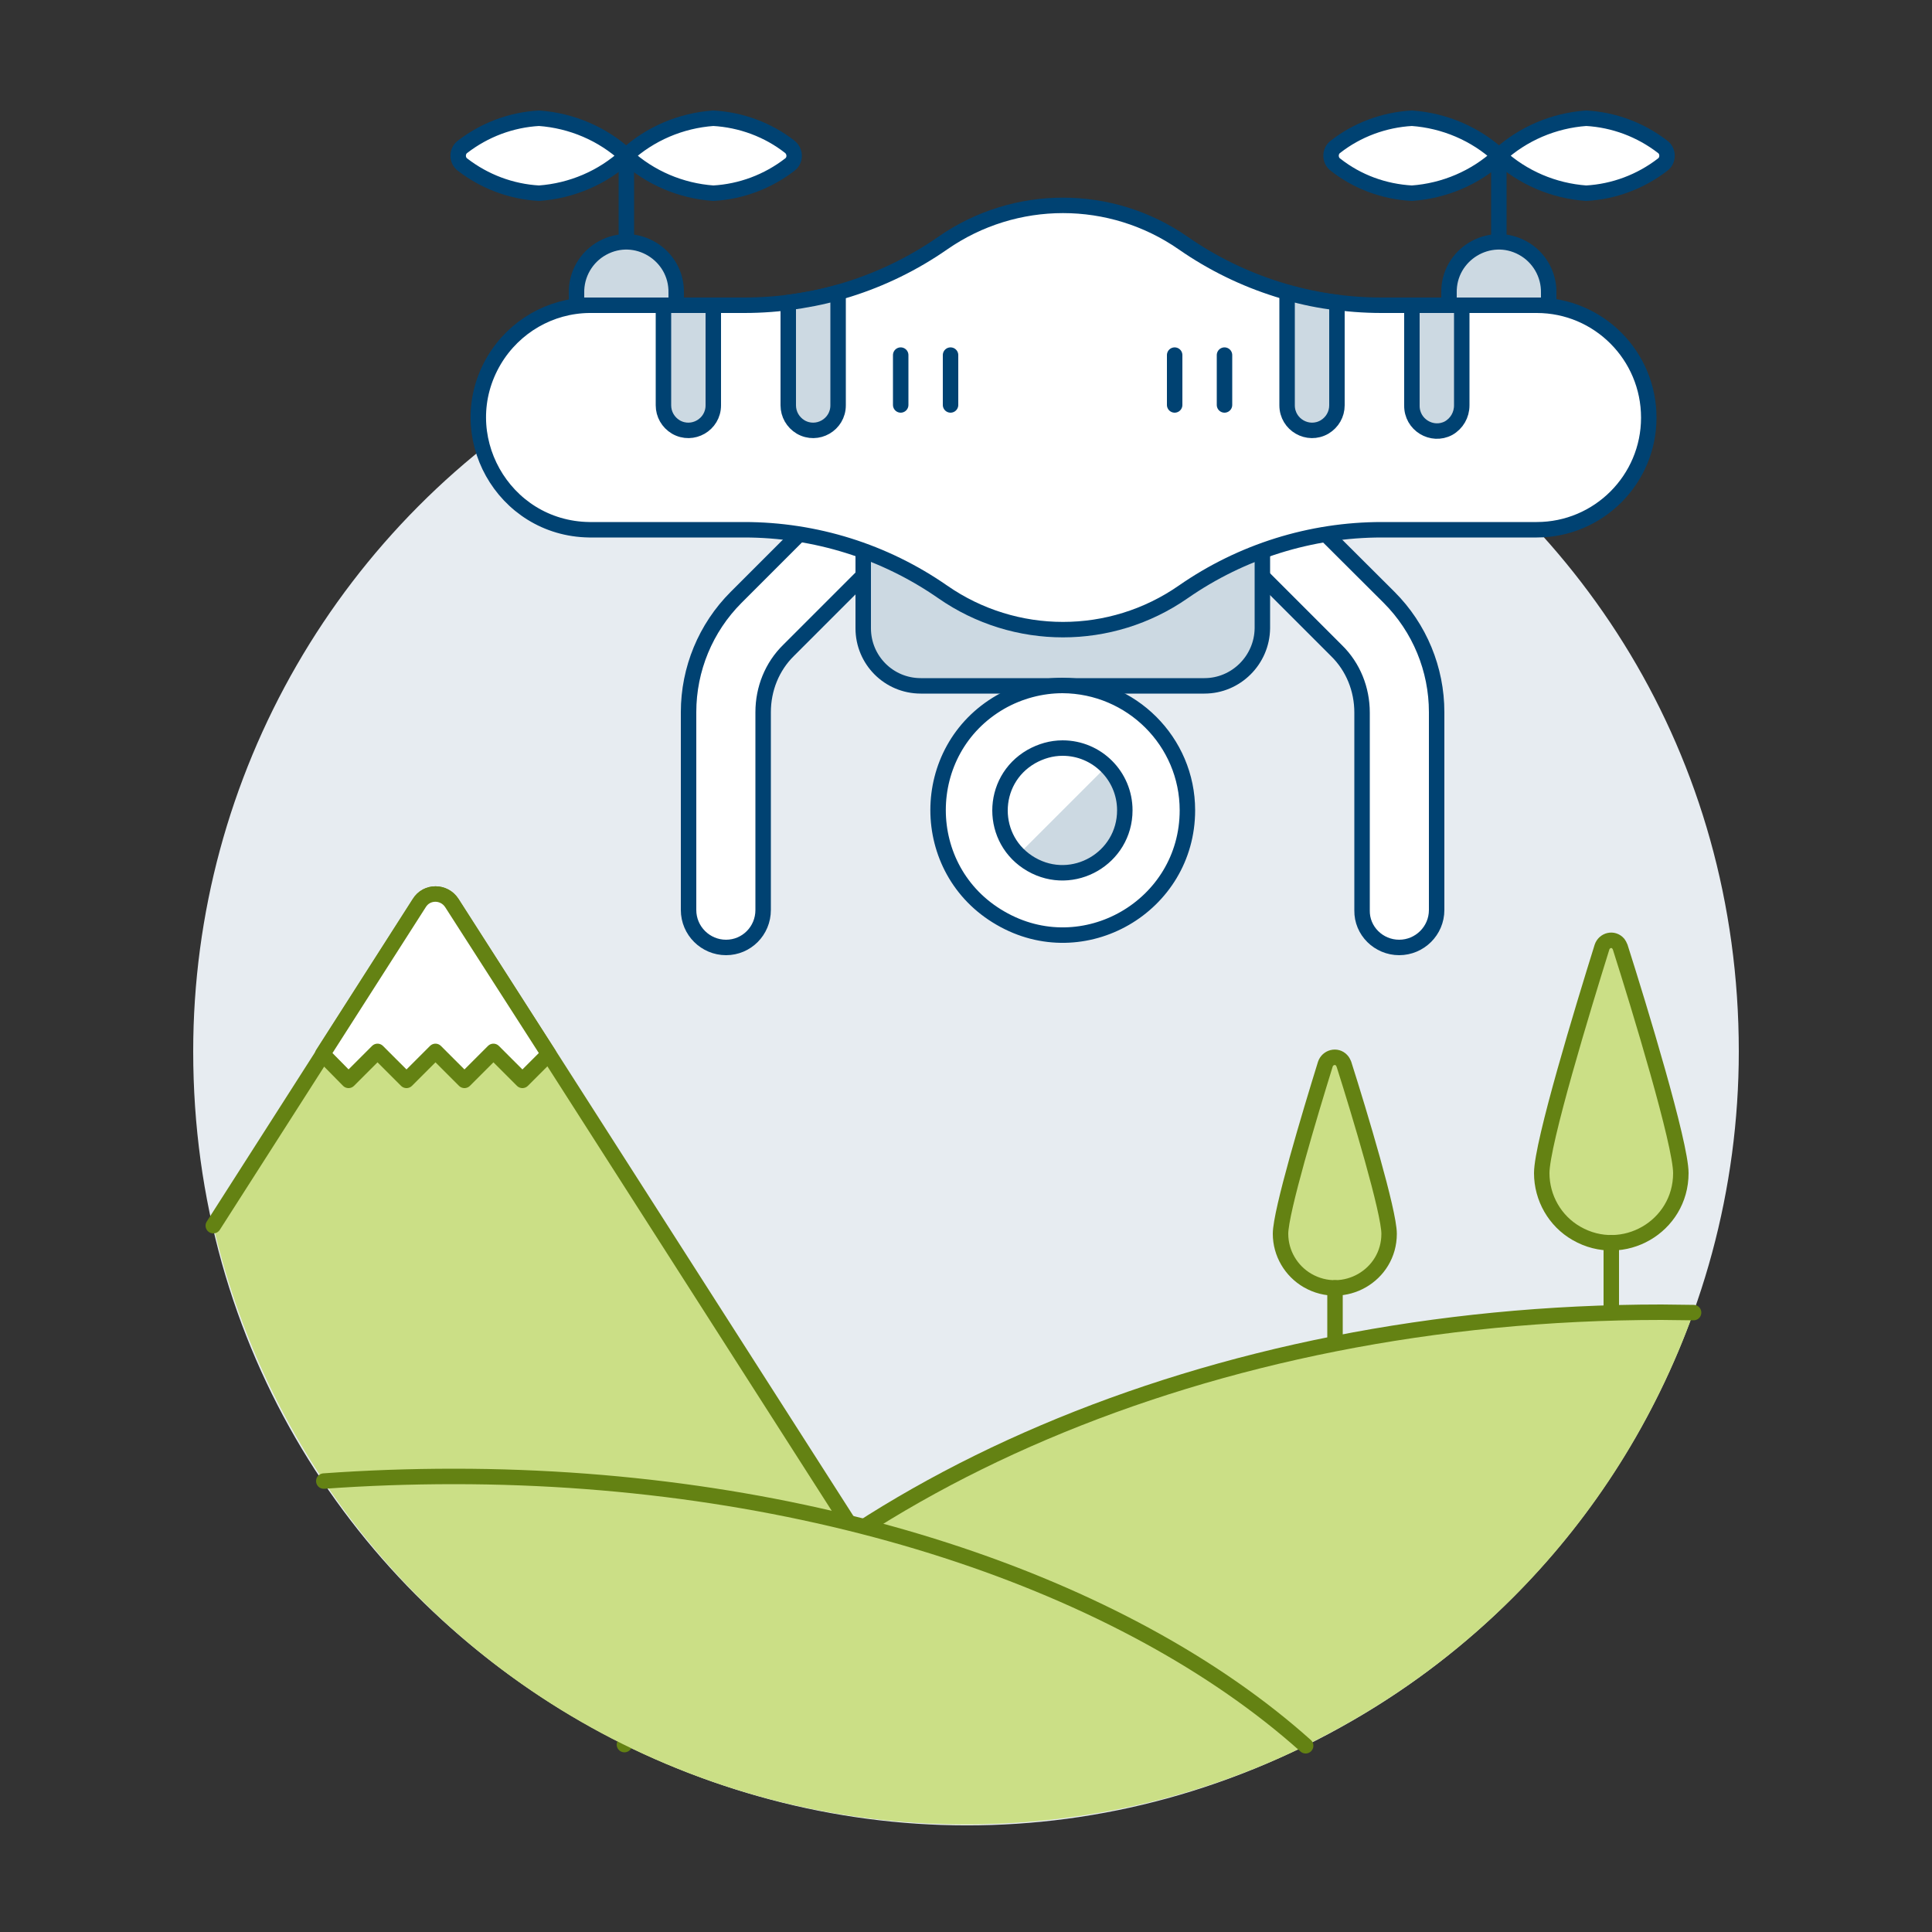 <?xml version="1.0" encoding="UTF-8"?>
<svg xmlns="http://www.w3.org/2000/svg" xmlns:xlink="http://www.w3.org/1999/xlink" version="1.1" id="Camera-Drone-5--Streamline-Ux.svg" x="0px" y="0px" viewBox="0 0 500 500" style="enable-background:new 0 0 500 500;" xml:space="preserve">
<rect x="0" y="0" width="500" height="500" fill="#333333" stroke="none"/>
<style type="text/css">
	.st0{fill:#E7ECF1;}
	.st1{fill:#CBDF86;}
	.st2{fill:none;stroke:#648213;stroke-width:4;stroke-linecap:round;stroke-linejoin:round;}
	.st3{fill:#FFFFFF;stroke:#648213;stroke-width:4;stroke-linecap:round;stroke-linejoin:round;}
	.st4{fill:#FFFFFF;}
	.st5{fill:none;stroke:#004272;stroke-width:4;stroke-linecap:round;stroke-linejoin:round;}
	.st6{fill:#CCD9E2;stroke:#004272;stroke-width:4;stroke-linecap:round;stroke-linejoin:round;}
	.st7{fill:#FFFFFF;stroke:#004272;stroke-width:4;stroke-linecap:round;stroke-linejoin:round;}
	.st8{fill:#CCD9E2;}
</style>
<path class="st0" d="M50,272.1c0,154,166.7,250.2,300,173.2c61.9-35.7,100-101.8,100-173.2c0-154-166.7-250.2-300-173.2  C88.1,134.7,50,200.7,50,272.1z"></path>
<path class="st1" d="M117,233.7c-2-3.1-6.5-3.1-8.4,0l-53.4,83.5c12.4,53.4,46.1,99.4,93.3,127.2l101.6-2.9L117,233.7z"></path>
<path class="st2" d="M250,441.6L117,233.7c-2-3.1-6.5-3.1-8.4,0l-53.4,83.5"></path>
<path class="st3" d="M90.2,279.6l7.5-7.5l7.5,7.5l7.5-7.5l7.5,7.5l7.5-7.5l7.5,7.5l6.8-6.8l-25.1-39.1c-2-3.1-6.5-3.1-8.4,0  l-25,39.1L90.2,279.6z"></path>
<path class="st1" d="M359.5,319.3c0,10.8-11.7,17.5-21.1,12.1c-4.3-2.5-7-7.1-7-12.1c0-5.7,7.6-31,11.6-43.9c0.6-1.8,2.9-2.4,4.2-1  c0.3,0.3,0.4,0.6,0.6,1C351.9,288.3,359.5,313.6,359.5,319.3z"></path>
<path class="st2" d="M359.5,319.3c0,10.8-11.7,17.5-21.1,12.1c-4.3-2.5-7-7.1-7-12.1c0-5.7,7.6-31,11.6-43.9c0.6-1.8,2.9-2.4,4.2-1  c0.3,0.3,0.4,0.6,0.6,1C351.9,288.3,359.5,313.6,359.5,319.3z"></path>
<path class="st2" d="M345.5,347.8v-14.5"></path>
<path class="st1" d="M435,303.6c0,13.9-15,22.5-27,15.6c-5.6-3.2-9-9.2-9-15.6c0-7.7,10.7-42.8,15.6-58.5c0.6-1.8,2.9-2.4,4.2-0.9  c0.2,0.3,0.4,0.6,0.5,0.9C424.3,260.8,435,296,435,303.6z"></path>
<path class="st2" d="M435,303.6c0,13.9-15,22.5-27,15.6c-5.6-3.2-9-9.2-9-15.6c0-7.7,10.7-42.8,15.6-58.5c0.6-1.8,2.9-2.4,4.2-0.9  c0.2,0.3,0.4,0.6,0.5,0.9C424.3,260.8,435,296,435,303.6z"></path>
<path class="st2" d="M417,339.8v-18.2"></path>
<path class="st1" d="M430,339.6c-117.5,0-219.2,45.6-268.4,111.9c107.1,52.7,236.3,0.5,276.7-111.9  C435.5,339.7,432.8,339.6,430,339.6z"></path>
<path class="st2" d="M438.3,339.7c-2.8,0-5.5-0.1-8.3-0.1c-117.5,0-219.2,45.6-268.4,111.9"></path>
<path class="st1" d="M250,472.1c30.5,0,60.6-6.9,87.9-20.3c-46.8-41.9-128-69.7-220.4-69.7c-11.4,0-22.7,0.4-33.7,1.2  C120.9,438.9,183.2,472.2,250,472.1z"></path>
<path class="st2" d="M337.9,451.8c-46.8-41.9-128-69.7-220.4-69.7c-11.4,0-22.7,0.4-33.7,1.2"></path>
<path class="st4" d="M362.1,245.2c5.3,0,9.7-4.3,9.7-9.7v-51.2c0-11.1-4.4-21.8-12.3-29.7L327,122.2c-5.6-5-14.4-2-15.9,5.3  c-0.6,3,0.2,6.1,2.3,8.4l32.5,32.5c4.3,4.2,6.6,10,6.6,16v51.2C352.4,240.9,356.8,245.2,362.1,245.2z"></path>
<path class="st4" d="M187.9,245.2c-5.3,0-9.7-4.3-9.7-9.7v-51.2c0-11.1,4.4-21.8,12.3-29.7l32.5-32.5c5.6-5,14.4-2,15.9,5.3  c0.6,3-0.2,6.1-2.3,8.4l-32.5,32.5c-4.3,4.2-6.6,10-6.6,16v51.2C197.5,240.9,193.2,245.2,187.9,245.2z"></path>
<path class="st5" d="M187.9,245.2c-5.3,0-9.7-4.3-9.7-9.7v-51.2c0-11.1,4.4-21.8,12.3-29.7l32.5-32.5c5.6-5,14.4-2,15.9,5.3  c0.6,3-0.2,6.1-2.3,8.4l-32.5,32.5c-4.3,4.2-6.6,10-6.6,16v51.2C197.5,240.9,193.2,245.2,187.9,245.2z"></path>
<path class="st5" d="M362.1,245.2c5.3,0,9.7-4.3,9.7-9.7v-51.2c0-11.1-4.4-21.8-12.3-29.7L327,122.2c-5.6-5-14.4-2-15.9,5.3  c-0.6,3,0.2,6.1,2.3,8.4l32.5,32.5c4.3,4.2,6.6,10,6.6,16v51.2C352.4,240.9,356.8,245.2,362.1,245.2z"></path>
<path class="st6" d="M311.7,177.5h-73.4c-8.3,0-14.9-6.7-14.9-14.9v-46.4h103.3v46.4C326.6,170.8,319.9,177.5,311.7,177.5z"></path>
<path class="st7" d="M307.3,209.7c0,24.8-26.9,40.4-48.4,27.9c-21.5-12.4-21.5-43.5,0-55.9c4.9-2.8,10.5-4.3,16.1-4.3  C292.8,177.5,307.3,191.9,307.3,209.7z"></path>
<path class="st8" d="M291.1,209.7c0,12.4-13.4,20.2-24.2,14c-10.8-6.2-10.8-21.7,0-27.9c2.5-1.4,5.2-2.2,8.1-2.2  C283.9,193.6,291.1,200.8,291.1,209.7z"></path>
<path class="st4" d="M275,193.6c-12.4,0-20.2,13.5-14,24.2c0.7,1.2,1.6,2.3,2.6,3.3l22.8-22.8C283.4,195.3,279.3,193.6,275,193.6z"></path>
<path class="st5" d="M291.1,209.7c0,12.4-13.4,20.2-24.2,14c-10.8-6.2-10.8-21.7,0-27.9c2.5-1.4,5.2-2.2,8.1-2.2  C283.9,193.6,291.1,200.8,291.1,209.7z"></path>
<path class="st5" d="M387.9,40.3v22.6"></path>
<path class="st7" d="M430.3,38c1.5,1.1,1.5,3.5,0,4.6c-5.7,4.4-12.6,7-19.8,7.4c-8.4-0.6-16.4-4-22.6-9.7c6.2-5.7,14.2-9.1,22.6-9.7  C417.7,31,424.6,33.6,430.3,38z"></path>
<path class="st7" d="M345.6,38c-1.5,1.1-1.5,3.5,0,4.6c5.7,4.5,12.6,7,19.8,7.4c8.4-0.6,16.4-4,22.6-9.7c-6.2-5.7-14.2-9.1-22.6-9.7  C358.2,31,351.2,33.6,345.6,38z"></path>
<path class="st6" d="M400.9,79H375v-3.2c-0.2-9.9,10.4-16.4,19.1-11.6c4.2,2.3,6.8,6.8,6.7,11.6V79z"></path>
<path class="st5" d="M162.1,40.3v22.6"></path>
<path class="st7" d="M119.7,38c-1.5,1.1-1.5,3.5,0,4.6c5.7,4.4,12.6,7,19.8,7.4c8.4-0.6,16.4-4,22.6-9.7c-6.2-5.7-14.2-9.1-22.6-9.7  C132.3,31,125.4,33.6,119.7,38z"></path>
<path class="st7" d="M204.4,38c1.5,1.2,1.5,3.5,0,4.6c-5.7,4.4-12.6,7-19.8,7.4c-8.4-0.6-16.4-4-22.6-9.7c6.2-5.7,14.2-9.1,22.6-9.7  C191.8,31,198.8,33.6,204.4,38z"></path>
<path class="st6" d="M149.1,79H175v-3.2c0.2-9.9-10.4-16.4-19.1-11.6c-4.2,2.3-6.8,6.8-6.7,11.6V79z"></path>
<path class="st4" d="M426.7,108.1c0,16-13,29-29,29h-40.1c-18.4,0-36.3,5.6-51.4,16.1c-18.7,13-43.5,13-62.2,0  c-15.1-10.5-33-16.1-51.4-16.1h-40.1c-22.4-0.3-36-24.7-24.6-43.9c5.2-8.7,14.5-14.1,24.6-14.2h40.1c18.4,0,36.3-5.6,51.4-16.1  c18.7-13,43.5-13,62.2,0c15.1,10.5,33,16.1,51.4,16.1h40.1C413.7,79,426.7,92,426.7,108.1z"></path>
<path class="st5" d="M426.7,108.1c0,16-13,29-29,29h-40.1c-18.4,0-36.3,5.6-51.4,16.1c-18.7,13-43.5,13-62.2,0  c-15.1-10.5-33-16.1-51.4-16.1h-40.1c-22.4-0.3-36-24.7-24.6-43.9c5.2-8.7,14.5-14.1,24.6-14.2h40.1c18.4,0,36.3-5.6,51.4-16.1  c18.7-13,43.5-13,62.2,0c15.1,10.5,33,16.1,51.4,16.1h40.1C413.7,79,426.7,92,426.7,108.1z"></path>
<path class="st6" d="M184.6,104.9c0,5-5.4,8.1-9.7,5.6c-2-1.2-3.2-3.3-3.2-5.6V79h12.9V104.9z"></path>
<path class="st6" d="M365.4,104.9c-0.1,5,5.2,8.2,9.5,5.9c2.1-1.2,3.4-3.4,3.4-5.9V79h-12.9V104.9z"></path>
<path class="st5" d="M233.1,91.9v12.9"></path>
<path class="st5" d="M246,91.9v12.9"></path>
<path class="st5" d="M304,91.9v12.9"></path>
<path class="st5" d="M316.9,91.9v12.9"></path>
<path class="st6" d="M333.1,75.7v29.2c0,5,5.4,8.1,9.7,5.6c2-1.2,3.2-3.3,3.2-5.6V78.3C341.6,77.8,337.3,76.9,333.1,75.7z"></path>
<path class="st6" d="M216.9,75.7v29.2c0,5-5.4,8.1-9.7,5.6c-2-1.2-3.2-3.3-3.2-5.6V78.3C208.4,77.7,212.7,76.9,216.9,75.7z"></path>
</svg>
